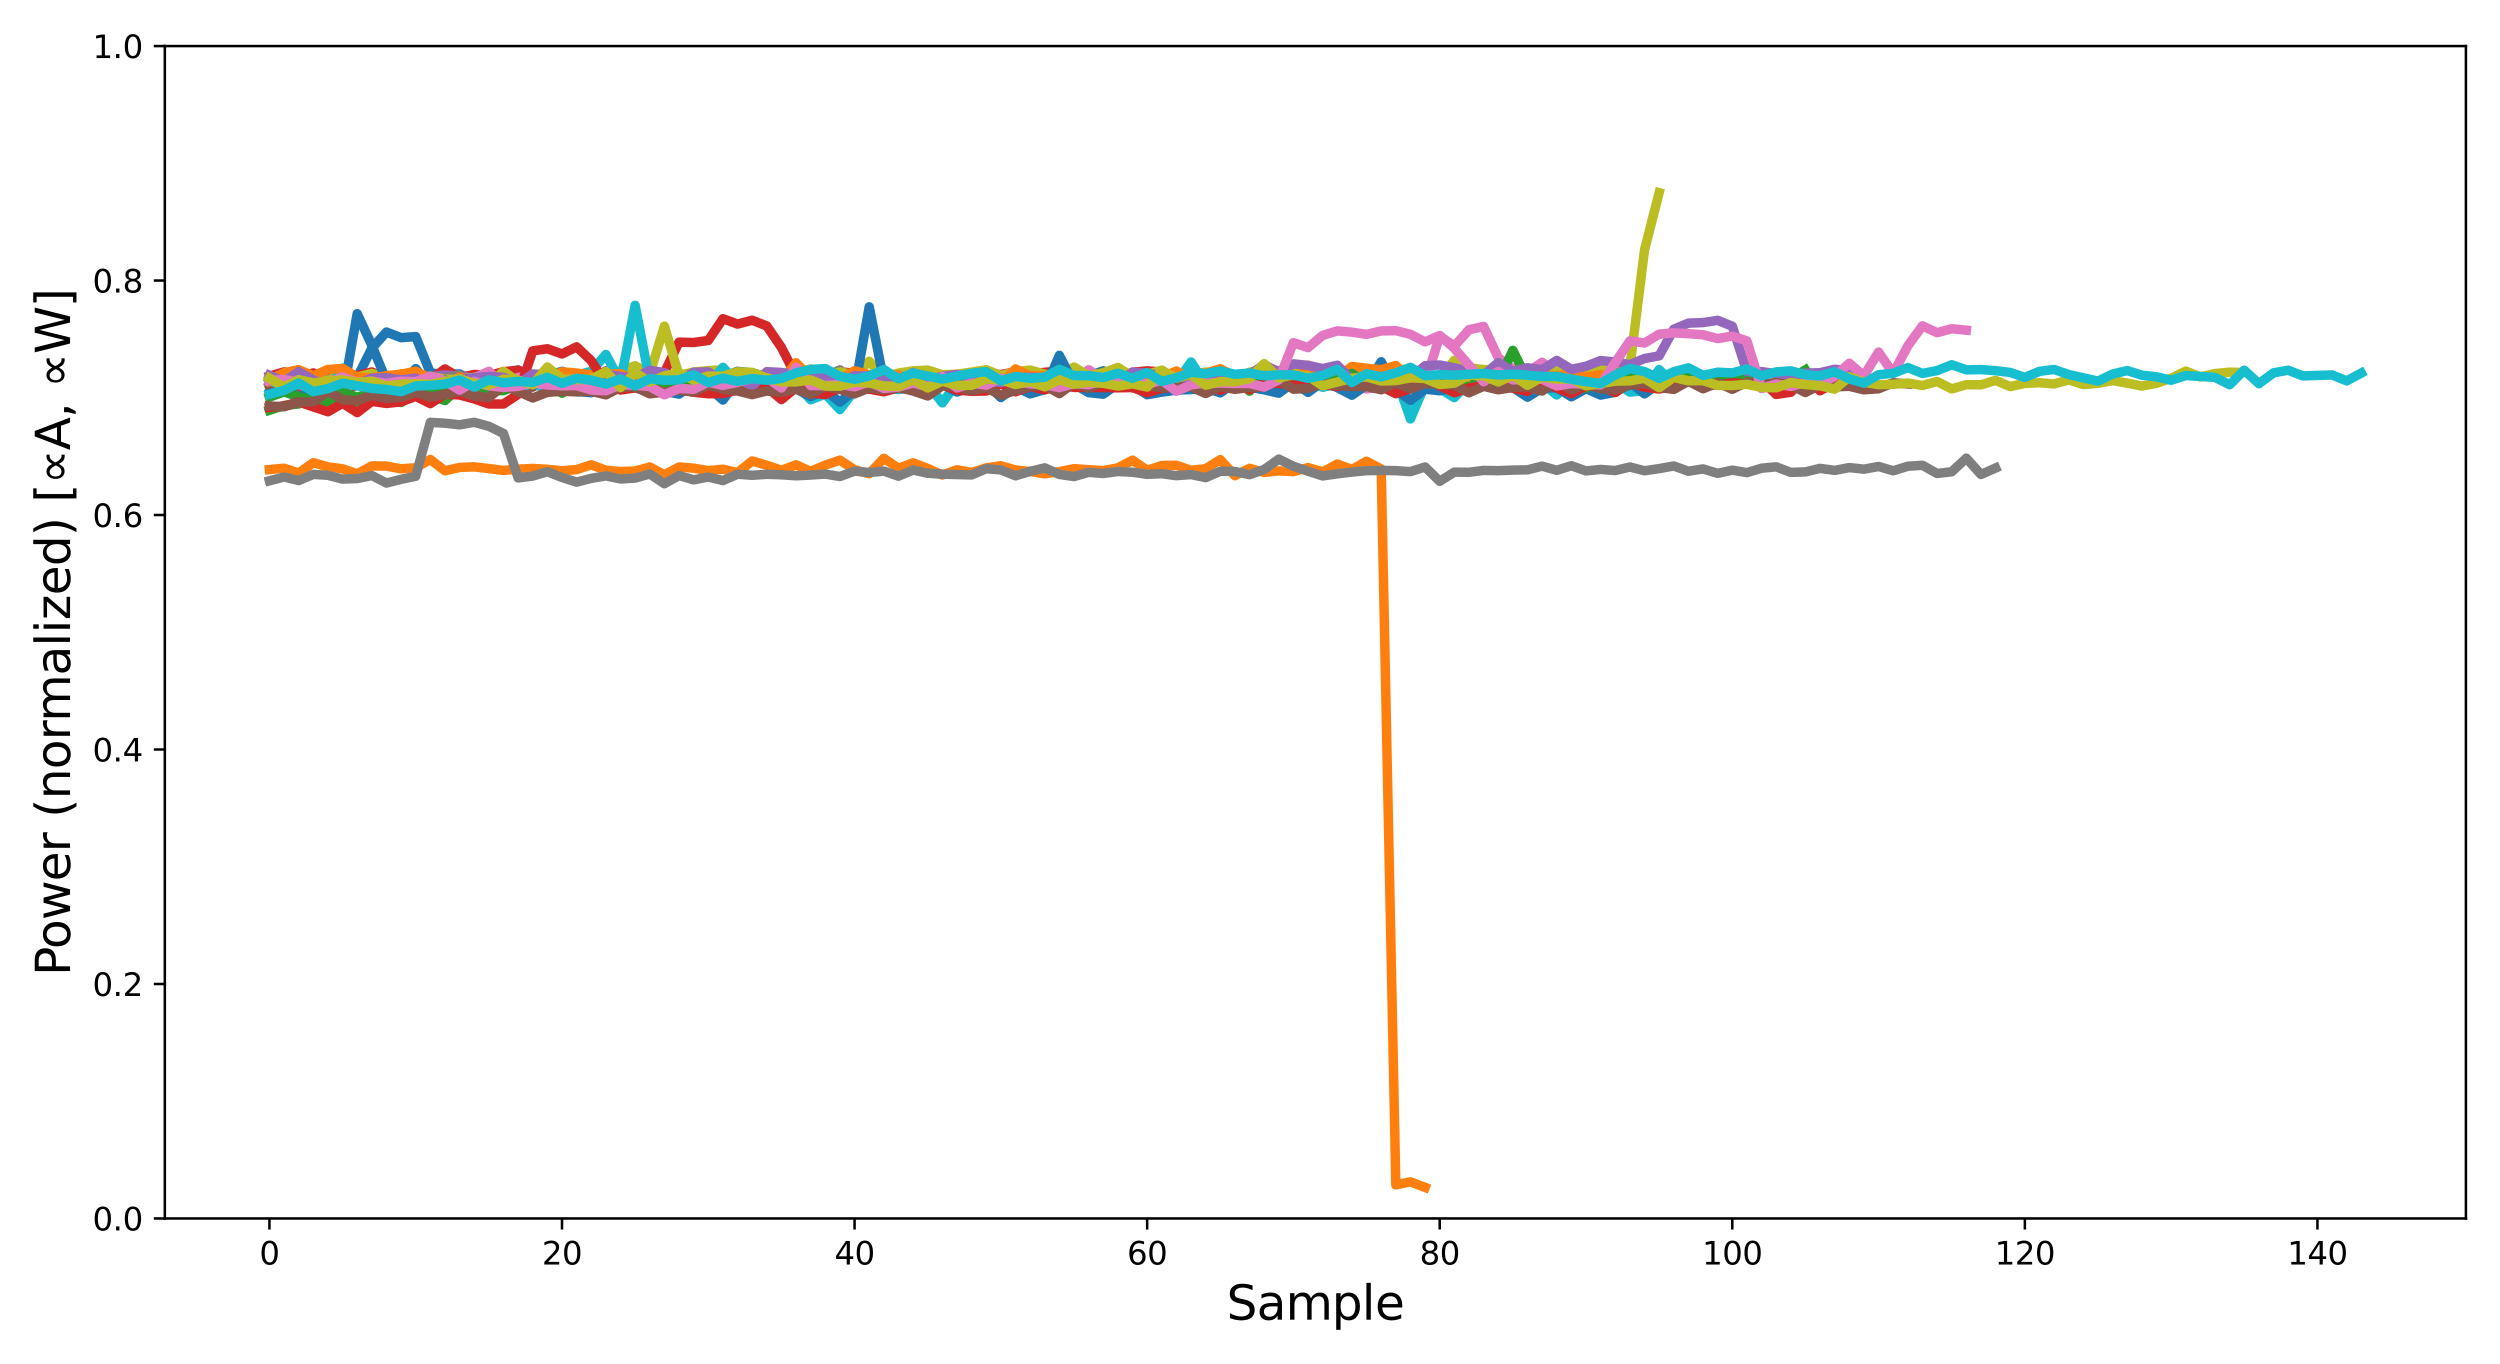<?xml version="1.0" encoding="utf-8" standalone="no"?>
<!DOCTYPE svg PUBLIC "-//W3C//DTD SVG 1.1//EN"
  "http://www.w3.org/Graphics/SVG/1.1/DTD/svg11.dtd">
<svg xmlns:xlink="http://www.w3.org/1999/xlink" width="792pt" height="432pt" viewBox="0 0 792 432" xmlns="http://www.w3.org/2000/svg" version="1.1">
 <defs>
  <style type="text/css">*{stroke-linejoin: round; stroke-linecap: butt}</style>
 </defs>
 <g id="figure_1">
  <g id="patch_1">
   <path d="M 0 432 
L 792 432 
L 792 0 
L 0 0 
z
" style="fill: #ffffff"/>
  </g>
  <g id="axes_1">
   <g id="patch_2">
    <path d="M 52.22 386.005 
L 781.2 386.005 
L 781.2 14.599 
L 52.22 14.599 
z
" style="fill: #ffffff"/>
   </g>
   <g id="matplotlib.axis_1">
    <g id="xtick_1">
     <g id="line2d_1">
      <defs>
       <path id="mbad8537d68" d="M 0 0 
L 0 3.5 
" style="stroke: #000000; stroke-width: 0.8"/>
      </defs>
      <g>
       <use xlink:href="#mbad8537d68" x="85.356" y="386.005" style="stroke: #000000; stroke-width: 0.8"/>
      </g>
     </g>
     <g id="text_1">
      <!-- 0 -->
      <g transform="translate(82.175 400.603) scale(0.1 -0.1)">
       <defs>
        <path id="DejaVuSans-30" d="M 2034 4250 
Q 1547 4250 1301 3770 
Q 1056 3291 1056 2328 
Q 1056 1369 1301 889 
Q 1547 409 2034 409 
Q 2525 409 2770 889 
Q 3016 1369 3016 2328 
Q 3016 3291 2770 3770 
Q 2525 4250 2034 4250 
z
M 2034 4750 
Q 2819 4750 3233 4129 
Q 3647 3509 3647 2328 
Q 3647 1150 3233 529 
Q 2819 -91 2034 -91 
Q 1250 -91 836 529 
Q 422 1150 422 2328 
Q 422 3509 836 4129 
Q 1250 4750 2034 4750 
z
" transform="scale(0.016)"/>
       </defs>
       <use xlink:href="#DejaVuSans-30"/>
      </g>
     </g>
    </g>
    <g id="xtick_2">
     <g id="line2d_2">
      <g>
       <use xlink:href="#mbad8537d68" x="178.042" y="386.005" style="stroke: #000000; stroke-width: 0.8"/>
      </g>
     </g>
     <g id="text_2">
      <!-- 20 -->
      <g transform="translate(171.68 400.603) scale(0.1 -0.1)">
       <defs>
        <path id="DejaVuSans-32" d="M 1228 531 
L 3431 531 
L 3431 0 
L 469 0 
L 469 531 
Q 828 903 1448 1529 
Q 2069 2156 2228 2338 
Q 2531 2678 2651 2914 
Q 2772 3150 2772 3378 
Q 2772 3750 2511 3984 
Q 2250 4219 1831 4219 
Q 1534 4219 1204 4116 
Q 875 4013 500 3803 
L 500 4441 
Q 881 4594 1212 4672 
Q 1544 4750 1819 4750 
Q 2544 4750 2975 4387 
Q 3406 4025 3406 3419 
Q 3406 3131 3298 2873 
Q 3191 2616 2906 2266 
Q 2828 2175 2409 1742 
Q 1991 1309 1228 531 
z
" transform="scale(0.016)"/>
       </defs>
       <use xlink:href="#DejaVuSans-32"/>
       <use xlink:href="#DejaVuSans-30" x="63.623"/>
      </g>
     </g>
    </g>
    <g id="xtick_3">
     <g id="line2d_3">
      <g>
       <use xlink:href="#mbad8537d68" x="270.729" y="386.005" style="stroke: #000000; stroke-width: 0.8"/>
      </g>
     </g>
     <g id="text_3">
      <!-- 40 -->
      <g transform="translate(264.366 400.603) scale(0.1 -0.1)">
       <defs>
        <path id="DejaVuSans-34" d="M 2419 4116 
L 825 1625 
L 2419 1625 
L 2419 4116 
z
M 2253 4666 
L 3047 4666 
L 3047 1625 
L 3713 1625 
L 3713 1100 
L 3047 1100 
L 3047 0 
L 2419 0 
L 2419 1100 
L 313 1100 
L 313 1709 
L 2253 4666 
z
" transform="scale(0.016)"/>
       </defs>
       <use xlink:href="#DejaVuSans-34"/>
       <use xlink:href="#DejaVuSans-30" x="63.623"/>
      </g>
     </g>
    </g>
    <g id="xtick_4">
     <g id="line2d_4">
      <g>
       <use xlink:href="#mbad8537d68" x="363.415" y="386.005" style="stroke: #000000; stroke-width: 0.8"/>
      </g>
     </g>
     <g id="text_4">
      <!-- 60 -->
      <g transform="translate(357.053 400.603) scale(0.1 -0.1)">
       <defs>
        <path id="DejaVuSans-36" d="M 2113 2584 
Q 1688 2584 1439 2293 
Q 1191 2003 1191 1497 
Q 1191 994 1439 701 
Q 1688 409 2113 409 
Q 2538 409 2786 701 
Q 3034 994 3034 1497 
Q 3034 2003 2786 2293 
Q 2538 2584 2113 2584 
z
M 3366 4563 
L 3366 3988 
Q 3128 4100 2886 4159 
Q 2644 4219 2406 4219 
Q 1781 4219 1451 3797 
Q 1122 3375 1075 2522 
Q 1259 2794 1537 2939 
Q 1816 3084 2150 3084 
Q 2853 3084 3261 2657 
Q 3669 2231 3669 1497 
Q 3669 778 3244 343 
Q 2819 -91 2113 -91 
Q 1303 -91 875 529 
Q 447 1150 447 2328 
Q 447 3434 972 4092 
Q 1497 4750 2381 4750 
Q 2619 4750 2861 4703 
Q 3103 4656 3366 4563 
z
" transform="scale(0.016)"/>
       </defs>
       <use xlink:href="#DejaVuSans-36"/>
       <use xlink:href="#DejaVuSans-30" x="63.623"/>
      </g>
     </g>
    </g>
    <g id="xtick_5">
     <g id="line2d_5">
      <g>
       <use xlink:href="#mbad8537d68" x="456.102" y="386.005" style="stroke: #000000; stroke-width: 0.8"/>
      </g>
     </g>
     <g id="text_5">
      <!-- 80 -->
      <g transform="translate(449.739 400.603) scale(0.1 -0.1)">
       <defs>
        <path id="DejaVuSans-38" d="M 2034 2216 
Q 1584 2216 1326 1975 
Q 1069 1734 1069 1313 
Q 1069 891 1326 650 
Q 1584 409 2034 409 
Q 2484 409 2743 651 
Q 3003 894 3003 1313 
Q 3003 1734 2745 1975 
Q 2488 2216 2034 2216 
z
M 1403 2484 
Q 997 2584 770 2862 
Q 544 3141 544 3541 
Q 544 4100 942 4425 
Q 1341 4750 2034 4750 
Q 2731 4750 3128 4425 
Q 3525 4100 3525 3541 
Q 3525 3141 3298 2862 
Q 3072 2584 2669 2484 
Q 3125 2378 3379 2068 
Q 3634 1759 3634 1313 
Q 3634 634 3220 271 
Q 2806 -91 2034 -91 
Q 1263 -91 848 271 
Q 434 634 434 1313 
Q 434 1759 690 2068 
Q 947 2378 1403 2484 
z
M 1172 3481 
Q 1172 3119 1398 2916 
Q 1625 2713 2034 2713 
Q 2441 2713 2670 2916 
Q 2900 3119 2900 3481 
Q 2900 3844 2670 4047 
Q 2441 4250 2034 4250 
Q 1625 4250 1398 4047 
Q 1172 3844 1172 3481 
z
" transform="scale(0.016)"/>
       </defs>
       <use xlink:href="#DejaVuSans-38"/>
       <use xlink:href="#DejaVuSans-30" x="63.623"/>
      </g>
     </g>
    </g>
    <g id="xtick_6">
     <g id="line2d_6">
      <g>
       <use xlink:href="#mbad8537d68" x="548.788" y="386.005" style="stroke: #000000; stroke-width: 0.8"/>
      </g>
     </g>
     <g id="text_6">
      <!-- 100 -->
      <g transform="translate(539.245 400.603) scale(0.1 -0.1)">
       <defs>
        <path id="DejaVuSans-31" d="M 794 531 
L 1825 531 
L 1825 4091 
L 703 3866 
L 703 4441 
L 1819 4666 
L 2450 4666 
L 2450 531 
L 3481 531 
L 3481 0 
L 794 0 
L 794 531 
z
" transform="scale(0.016)"/>
       </defs>
       <use xlink:href="#DejaVuSans-31"/>
       <use xlink:href="#DejaVuSans-30" x="63.623"/>
       <use xlink:href="#DejaVuSans-30" x="127.246"/>
      </g>
     </g>
    </g>
    <g id="xtick_7">
     <g id="line2d_7">
      <g>
       <use xlink:href="#mbad8537d68" x="641.475" y="386.005" style="stroke: #000000; stroke-width: 0.8"/>
      </g>
     </g>
     <g id="text_7">
      <!-- 120 -->
      <g transform="translate(631.931 400.603) scale(0.1 -0.1)">
       <use xlink:href="#DejaVuSans-31"/>
       <use xlink:href="#DejaVuSans-32" x="63.623"/>
       <use xlink:href="#DejaVuSans-30" x="127.246"/>
      </g>
     </g>
    </g>
    <g id="xtick_8">
     <g id="line2d_8">
      <g>
       <use xlink:href="#mbad8537d68" x="734.162" y="386.005" style="stroke: #000000; stroke-width: 0.8"/>
      </g>
     </g>
     <g id="text_8">
      <!-- 140 -->
      <g transform="translate(724.618 400.603) scale(0.1 -0.1)">
       <use xlink:href="#DejaVuSans-31"/>
       <use xlink:href="#DejaVuSans-34" x="63.623"/>
       <use xlink:href="#DejaVuSans-30" x="127.246"/>
      </g>
     </g>
    </g>
    <g id="text_9">
     <!-- Sample -->
     <g transform="translate(388.587 418.08) scale(0.15 -0.15)">
      <defs>
       <path id="DejaVuSans-53" d="M 3425 4513 
L 3425 3897 
Q 3066 4069 2747 4153 
Q 2428 4238 2131 4238 
Q 1616 4238 1336 4038 
Q 1056 3838 1056 3469 
Q 1056 3159 1242 3001 
Q 1428 2844 1947 2747 
L 2328 2669 
Q 3034 2534 3370 2195 
Q 3706 1856 3706 1288 
Q 3706 609 3251 259 
Q 2797 -91 1919 -91 
Q 1588 -91 1214 -16 
Q 841 59 441 206 
L 441 856 
Q 825 641 1194 531 
Q 1563 422 1919 422 
Q 2459 422 2753 634 
Q 3047 847 3047 1241 
Q 3047 1584 2836 1778 
Q 2625 1972 2144 2069 
L 1759 2144 
Q 1053 2284 737 2584 
Q 422 2884 422 3419 
Q 422 4038 858 4394 
Q 1294 4750 2059 4750 
Q 2388 4750 2728 4690 
Q 3069 4631 3425 4513 
z
" transform="scale(0.016)"/>
       <path id="DejaVuSans-61" d="M 2194 1759 
Q 1497 1759 1228 1600 
Q 959 1441 959 1056 
Q 959 750 1161 570 
Q 1363 391 1709 391 
Q 2188 391 2477 730 
Q 2766 1069 2766 1631 
L 2766 1759 
L 2194 1759 
z
M 3341 1997 
L 3341 0 
L 2766 0 
L 2766 531 
Q 2569 213 2275 61 
Q 1981 -91 1556 -91 
Q 1019 -91 701 211 
Q 384 513 384 1019 
Q 384 1609 779 1909 
Q 1175 2209 1959 2209 
L 2766 2209 
L 2766 2266 
Q 2766 2663 2505 2880 
Q 2244 3097 1772 3097 
Q 1472 3097 1187 3025 
Q 903 2953 641 2809 
L 641 3341 
Q 956 3463 1253 3523 
Q 1550 3584 1831 3584 
Q 2591 3584 2966 3190 
Q 3341 2797 3341 1997 
z
" transform="scale(0.016)"/>
       <path id="DejaVuSans-6d" d="M 3328 2828 
Q 3544 3216 3844 3400 
Q 4144 3584 4550 3584 
Q 5097 3584 5394 3201 
Q 5691 2819 5691 2113 
L 5691 0 
L 5113 0 
L 5113 2094 
Q 5113 2597 4934 2840 
Q 4756 3084 4391 3084 
Q 3944 3084 3684 2787 
Q 3425 2491 3425 1978 
L 3425 0 
L 2847 0 
L 2847 2094 
Q 2847 2600 2669 2842 
Q 2491 3084 2119 3084 
Q 1678 3084 1418 2786 
Q 1159 2488 1159 1978 
L 1159 0 
L 581 0 
L 581 3500 
L 1159 3500 
L 1159 2956 
Q 1356 3278 1631 3431 
Q 1906 3584 2284 3584 
Q 2666 3584 2933 3390 
Q 3200 3197 3328 2828 
z
" transform="scale(0.016)"/>
       <path id="DejaVuSans-70" d="M 1159 525 
L 1159 -1331 
L 581 -1331 
L 581 3500 
L 1159 3500 
L 1159 2969 
Q 1341 3281 1617 3432 
Q 1894 3584 2278 3584 
Q 2916 3584 3314 3078 
Q 3713 2572 3713 1747 
Q 3713 922 3314 415 
Q 2916 -91 2278 -91 
Q 1894 -91 1617 61 
Q 1341 213 1159 525 
z
M 3116 1747 
Q 3116 2381 2855 2742 
Q 2594 3103 2138 3103 
Q 1681 3103 1420 2742 
Q 1159 2381 1159 1747 
Q 1159 1113 1420 752 
Q 1681 391 2138 391 
Q 2594 391 2855 752 
Q 3116 1113 3116 1747 
z
" transform="scale(0.016)"/>
       <path id="DejaVuSans-6c" d="M 603 4863 
L 1178 4863 
L 1178 0 
L 603 0 
L 603 4863 
z
" transform="scale(0.016)"/>
       <path id="DejaVuSans-65" d="M 3597 1894 
L 3597 1613 
L 953 1613 
Q 991 1019 1311 708 
Q 1631 397 2203 397 
Q 2534 397 2845 478 
Q 3156 559 3463 722 
L 3463 178 
Q 3153 47 2828 -22 
Q 2503 -91 2169 -91 
Q 1331 -91 842 396 
Q 353 884 353 1716 
Q 353 2575 817 3079 
Q 1281 3584 2069 3584 
Q 2775 3584 3186 3129 
Q 3597 2675 3597 1894 
z
M 3022 2063 
Q 3016 2534 2758 2815 
Q 2500 3097 2075 3097 
Q 1594 3097 1305 2825 
Q 1016 2553 972 2059 
L 3022 2063 
z
" transform="scale(0.016)"/>
      </defs>
      <use xlink:href="#DejaVuSans-53"/>
      <use xlink:href="#DejaVuSans-61" x="63.477"/>
      <use xlink:href="#DejaVuSans-6d" x="124.756"/>
      <use xlink:href="#DejaVuSans-70" x="222.168"/>
      <use xlink:href="#DejaVuSans-6c" x="285.645"/>
      <use xlink:href="#DejaVuSans-65" x="313.428"/>
     </g>
    </g>
   </g>
   <g id="matplotlib.axis_2">
    <g id="ytick_1">
     <g id="line2d_9">
      <defs>
       <path id="ma6385920c7" d="M 0 0 
L -3.5 0 
" style="stroke: #000000; stroke-width: 0.8"/>
      </defs>
      <g>
       <use xlink:href="#ma6385920c7" x="52.22" y="386.005" style="stroke: #000000; stroke-width: 0.8"/>
      </g>
     </g>
     <g id="text_10">
      <!-- 0.0 -->
      <g transform="translate(29.317 389.804) scale(0.1 -0.1)">
       <defs>
        <path id="DejaVuSans-2e" d="M 684 794 
L 1344 794 
L 1344 0 
L 684 0 
L 684 794 
z
" transform="scale(0.016)"/>
       </defs>
       <use xlink:href="#DejaVuSans-30"/>
       <use xlink:href="#DejaVuSans-2e" x="63.623"/>
       <use xlink:href="#DejaVuSans-30" x="95.41"/>
      </g>
     </g>
    </g>
    <g id="ytick_2">
     <g id="line2d_10">
      <g>
       <use xlink:href="#ma6385920c7" x="52.22" y="311.724" style="stroke: #000000; stroke-width: 0.8"/>
      </g>
     </g>
     <g id="text_11">
      <!-- 0.2 -->
      <g transform="translate(29.317 315.523) scale(0.1 -0.1)">
       <use xlink:href="#DejaVuSans-30"/>
       <use xlink:href="#DejaVuSans-2e" x="63.623"/>
       <use xlink:href="#DejaVuSans-32" x="95.41"/>
      </g>
     </g>
    </g>
    <g id="ytick_3">
     <g id="line2d_11">
      <g>
       <use xlink:href="#ma6385920c7" x="52.22" y="237.442" style="stroke: #000000; stroke-width: 0.8"/>
      </g>
     </g>
     <g id="text_12">
      <!-- 0.4 -->
      <g transform="translate(29.317 241.242) scale(0.1 -0.1)">
       <use xlink:href="#DejaVuSans-30"/>
       <use xlink:href="#DejaVuSans-2e" x="63.623"/>
       <use xlink:href="#DejaVuSans-34" x="95.41"/>
      </g>
     </g>
    </g>
    <g id="ytick_4">
     <g id="line2d_12">
      <g>
       <use xlink:href="#ma6385920c7" x="52.22" y="163.161" style="stroke: #000000; stroke-width: 0.8"/>
      </g>
     </g>
     <g id="text_13">
      <!-- 0.6 -->
      <g transform="translate(29.317 166.961) scale(0.1 -0.1)">
       <use xlink:href="#DejaVuSans-30"/>
       <use xlink:href="#DejaVuSans-2e" x="63.623"/>
       <use xlink:href="#DejaVuSans-36" x="95.41"/>
      </g>
     </g>
    </g>
    <g id="ytick_5">
     <g id="line2d_13">
      <g>
       <use xlink:href="#ma6385920c7" x="52.22" y="88.88" style="stroke: #000000; stroke-width: 0.8"/>
      </g>
     </g>
     <g id="text_14">
      <!-- 0.8 -->
      <g transform="translate(29.317 92.68) scale(0.1 -0.1)">
       <use xlink:href="#DejaVuSans-30"/>
       <use xlink:href="#DejaVuSans-2e" x="63.623"/>
       <use xlink:href="#DejaVuSans-38" x="95.41"/>
      </g>
     </g>
    </g>
    <g id="ytick_6">
     <g id="line2d_14">
      <g>
       <use xlink:href="#ma6385920c7" x="52.22" y="14.599" style="stroke: #000000; stroke-width: 0.8"/>
      </g>
     </g>
     <g id="text_15">
      <!-- 1.0 -->
      <g transform="translate(29.317 18.398) scale(0.1 -0.1)">
       <use xlink:href="#DejaVuSans-31"/>
       <use xlink:href="#DejaVuSans-2e" x="63.623"/>
       <use xlink:href="#DejaVuSans-30" x="95.41"/>
      </g>
     </g>
    </g>
    <g id="text_16">
     <!-- Power (normalized) [∝A, ∝W] -->
     <g transform="translate(22.198 309.149) rotate(-90) scale(0.15 -0.15)">
      <defs>
       <path id="DejaVuSans-50" d="M 1259 4147 
L 1259 2394 
L 2053 2394 
Q 2494 2394 2734 2622 
Q 2975 2850 2975 3272 
Q 2975 3691 2734 3919 
Q 2494 4147 2053 4147 
L 1259 4147 
z
M 628 4666 
L 2053 4666 
Q 2838 4666 3239 4311 
Q 3641 3956 3641 3272 
Q 3641 2581 3239 2228 
Q 2838 1875 2053 1875 
L 1259 1875 
L 1259 0 
L 628 0 
L 628 4666 
z
" transform="scale(0.016)"/>
       <path id="DejaVuSans-6f" d="M 1959 3097 
Q 1497 3097 1228 2736 
Q 959 2375 959 1747 
Q 959 1119 1226 758 
Q 1494 397 1959 397 
Q 2419 397 2687 759 
Q 2956 1122 2956 1747 
Q 2956 2369 2687 2733 
Q 2419 3097 1959 3097 
z
M 1959 3584 
Q 2709 3584 3137 3096 
Q 3566 2609 3566 1747 
Q 3566 888 3137 398 
Q 2709 -91 1959 -91 
Q 1206 -91 779 398 
Q 353 888 353 1747 
Q 353 2609 779 3096 
Q 1206 3584 1959 3584 
z
" transform="scale(0.016)"/>
       <path id="DejaVuSans-77" d="M 269 3500 
L 844 3500 
L 1563 769 
L 2278 3500 
L 2956 3500 
L 3675 769 
L 4391 3500 
L 4966 3500 
L 4050 0 
L 3372 0 
L 2619 2869 
L 1863 0 
L 1184 0 
L 269 3500 
z
" transform="scale(0.016)"/>
       <path id="DejaVuSans-72" d="M 2631 2963 
Q 2534 3019 2420 3045 
Q 2306 3072 2169 3072 
Q 1681 3072 1420 2755 
Q 1159 2438 1159 1844 
L 1159 0 
L 581 0 
L 581 3500 
L 1159 3500 
L 1159 2956 
Q 1341 3275 1631 3429 
Q 1922 3584 2338 3584 
Q 2397 3584 2469 3576 
Q 2541 3569 2628 3553 
L 2631 2963 
z
" transform="scale(0.016)"/>
       <path id="DejaVuSans-20" transform="scale(0.016)"/>
       <path id="DejaVuSans-28" d="M 1984 4856 
Q 1566 4138 1362 3434 
Q 1159 2731 1159 2009 
Q 1159 1288 1364 580 
Q 1569 -128 1984 -844 
L 1484 -844 
Q 1016 -109 783 600 
Q 550 1309 550 2009 
Q 550 2706 781 3412 
Q 1013 4119 1484 4856 
L 1984 4856 
z
" transform="scale(0.016)"/>
       <path id="DejaVuSans-6e" d="M 3513 2113 
L 3513 0 
L 2938 0 
L 2938 2094 
Q 2938 2591 2744 2837 
Q 2550 3084 2163 3084 
Q 1697 3084 1428 2787 
Q 1159 2491 1159 1978 
L 1159 0 
L 581 0 
L 581 3500 
L 1159 3500 
L 1159 2956 
Q 1366 3272 1645 3428 
Q 1925 3584 2291 3584 
Q 2894 3584 3203 3211 
Q 3513 2838 3513 2113 
z
" transform="scale(0.016)"/>
       <path id="DejaVuSans-69" d="M 603 3500 
L 1178 3500 
L 1178 0 
L 603 0 
L 603 3500 
z
M 603 4863 
L 1178 4863 
L 1178 4134 
L 603 4134 
L 603 4863 
z
" transform="scale(0.016)"/>
       <path id="DejaVuSans-7a" d="M 353 3500 
L 3084 3500 
L 3084 2975 
L 922 459 
L 3084 459 
L 3084 0 
L 275 0 
L 275 525 
L 2438 3041 
L 353 3041 
L 353 3500 
z
" transform="scale(0.016)"/>
       <path id="DejaVuSans-64" d="M 2906 2969 
L 2906 4863 
L 3481 4863 
L 3481 0 
L 2906 0 
L 2906 525 
Q 2725 213 2448 61 
Q 2172 -91 1784 -91 
Q 1150 -91 751 415 
Q 353 922 353 1747 
Q 353 2572 751 3078 
Q 1150 3584 1784 3584 
Q 2172 3584 2448 3432 
Q 2725 3281 2906 2969 
z
M 947 1747 
Q 947 1113 1208 752 
Q 1469 391 1925 391 
Q 2381 391 2643 752 
Q 2906 1113 2906 1747 
Q 2906 2381 2643 2742 
Q 2381 3103 1925 3103 
Q 1469 3103 1208 2742 
Q 947 2381 947 1747 
z
" transform="scale(0.016)"/>
       <path id="DejaVuSans-29" d="M 513 4856 
L 1013 4856 
Q 1481 4119 1714 3412 
Q 1947 2706 1947 2009 
Q 1947 1309 1714 600 
Q 1481 -109 1013 -844 
L 513 -844 
Q 928 -128 1133 580 
Q 1338 1288 1338 2009 
Q 1338 2731 1133 3434 
Q 928 4138 513 4856 
z
" transform="scale(0.016)"/>
       <path id="DejaVuSans-5b" d="M 550 4863 
L 1875 4863 
L 1875 4416 
L 1125 4416 
L 1125 -397 
L 1875 -397 
L 1875 -844 
L 550 -844 
L 550 4863 
z
" transform="scale(0.016)"/>
       <path id="DejaVuSans-221d" d="M 1647 1134 
Q 2163 1134 2472 1884 
Q 2075 2703 1647 2703 
Q 1334 2703 1175 2478 
Q 1006 2238 1006 1919 
Q 1006 1569 1175 1353 
Q 1350 1134 1647 1134 
z
M 3884 1128 
L 3884 716 
L 3644 716 
Q 3416 716 3247 809 
Q 3078 894 2916 1091 
Q 2819 1203 2666 1466 
Q 2456 1091 2272 925 
Q 2044 725 1681 725 
Q 1259 725 981 1041 
Q 688 1372 688 1919 
Q 688 2444 981 2800 
Q 1241 3116 1688 3116 
Q 1916 3116 2084 3022 
Q 2281 2919 2416 2741 
Q 2541 2581 2666 2366 
Q 2875 2741 3059 2906 
Q 3288 3106 3650 3106 
L 3884 3106 
L 3884 2697 
L 3684 2697 
Q 3222 2697 2859 1947 
Q 3256 1128 3684 1128 
L 3884 1128 
z
" transform="scale(0.016)"/>
       <path id="DejaVuSans-41" d="M 2188 4044 
L 1331 1722 
L 3047 1722 
L 2188 4044 
z
M 1831 4666 
L 2547 4666 
L 4325 0 
L 3669 0 
L 3244 1197 
L 1141 1197 
L 716 0 
L 50 0 
L 1831 4666 
z
" transform="scale(0.016)"/>
       <path id="DejaVuSans-2c" d="M 750 794 
L 1409 794 
L 1409 256 
L 897 -744 
L 494 -744 
L 750 256 
L 750 794 
z
" transform="scale(0.016)"/>
       <path id="DejaVuSans-57" d="M 213 4666 
L 850 4666 
L 1831 722 
L 2809 4666 
L 3519 4666 
L 4500 722 
L 5478 4666 
L 6119 4666 
L 4947 0 
L 4153 0 
L 3169 4050 
L 2175 0 
L 1381 0 
L 213 4666 
z
" transform="scale(0.016)"/>
       <path id="DejaVuSans-5d" d="M 1947 4863 
L 1947 -844 
L 622 -844 
L 622 -397 
L 1369 -397 
L 1369 4416 
L 622 4416 
L 622 4863 
L 1947 4863 
z
" transform="scale(0.016)"/>
      </defs>
      <use xlink:href="#DejaVuSans-50"/>
      <use xlink:href="#DejaVuSans-6f" x="56.678"/>
      <use xlink:href="#DejaVuSans-77" x="117.859"/>
      <use xlink:href="#DejaVuSans-65" x="199.646"/>
      <use xlink:href="#DejaVuSans-72" x="261.17"/>
      <use xlink:href="#DejaVuSans-20" x="302.283"/>
      <use xlink:href="#DejaVuSans-28" x="334.07"/>
      <use xlink:href="#DejaVuSans-6e" x="373.084"/>
      <use xlink:href="#DejaVuSans-6f" x="436.463"/>
      <use xlink:href="#DejaVuSans-72" x="497.645"/>
      <use xlink:href="#DejaVuSans-6d" x="537.008"/>
      <use xlink:href="#DejaVuSans-61" x="634.42"/>
      <use xlink:href="#DejaVuSans-6c" x="695.699"/>
      <use xlink:href="#DejaVuSans-69" x="723.482"/>
      <use xlink:href="#DejaVuSans-7a" x="751.266"/>
      <use xlink:href="#DejaVuSans-65" x="803.756"/>
      <use xlink:href="#DejaVuSans-64" x="865.279"/>
      <use xlink:href="#DejaVuSans-29" x="928.756"/>
      <use xlink:href="#DejaVuSans-20" x="967.77"/>
      <use xlink:href="#DejaVuSans-5b" x="999.557"/>
      <use xlink:href="#DejaVuSans-221d" x="1038.57"/>
      <use xlink:href="#DejaVuSans-41" x="1110.006"/>
      <use xlink:href="#DejaVuSans-2c" x="1178.414"/>
      <use xlink:href="#DejaVuSans-20" x="1210.201"/>
      <use xlink:href="#DejaVuSans-221d" x="1241.988"/>
      <use xlink:href="#DejaVuSans-57" x="1313.424"/>
      <use xlink:href="#DejaVuSans-5d" x="1412.301"/>
     </g>
    </g>
   </g>
   <g id="line2d_15">
    <path d="M 85.356 119.61 
L 89.99 119.439 
L 94.624 118.226 
L 99.259 120.005 
L 103.893 120.266 
L 108.527 121.245 
L 113.162 119.592 
L 117.796 110.328 
L 122.43 105.198 
L 127.065 106.977 
L 131.699 106.626 
L 136.333 118.109 
L 140.968 118.702 
L 145.602 118.46 
L 150.236 120.94 
L 154.871 118.424 
L 159.505 119.835 
L 164.139 117.247 
L 168.774 119.43 
L 173.408 119.044 
L 178.042 117.633 
L 182.677 119.637 
L 187.311 121.479 
L 191.945 121.676 
L 196.58 119.358 
L 201.214 120.625 
L 205.848 118.586 
L 210.483 119.843 
L 215.117 120.383 
L 219.751 121.479 
L 224.386 119.52 
L 229.02 119.358 
L 233.654 117.642 
L 238.289 118.181 
L 242.923 119.331 
L 247.557 118.577 
L 252.192 117.759 
L 256.826 119.646 
L 261.46 119.682 
L 266.095 119.286 
L 270.729 121.793 
L 275.363 121.407 
L 279.998 121.991 
L 284.632 120.778 
L 289.266 119.098 
L 293.9 120.454 
L 298.535 121.209 
L 303.169 119.87 
L 307.803 119.161 
L 312.438 120.149 
L 317.072 120.544 
L 321.706 119.906 
L 326.341 118.702 
L 330.975 121.362 
L 335.609 120.859 
L 340.244 120.733 
L 344.878 119.098 
L 349.512 117.48 
L 354.147 119.646 
L 358.781 119.25 
L 363.415 120.931 
L 368.05 120.068 
L 372.684 122.692 
L 377.318 121.524 
L 381.953 119.17 
L 386.587 120.967 
L 391.221 120.383 
L 395.856 119.727 
L 400.49 119.367 
L 405.124 121.991 
L 409.759 117.759 
L 414.393 120.499 
L 419.027 122.063 
L 423.662 120.032 
L 428.296 119.367 
L 432.93 119.322 
L 437.565 118.424 
L 442.199 121.596 
L 446.833 119.25 
" clip-path="url(#p2237b04a24)" style="fill: none; stroke: #1f77b4; stroke-width: 3; stroke-linecap: square"/>
   </g>
   <g id="line2d_16">
    <path d="M 85.356 148.758 
L 89.99 148.327 
L 94.624 149.836 
L 99.259 146.584 
L 103.893 147.904 
L 108.527 148.524 
L 113.162 150.106 
L 117.796 147.599 
L 122.43 147.662 
L 127.065 148.524 
L 131.699 148.174 
L 136.333 145.577 
L 140.968 149.144 
L 145.602 148.093 
L 150.236 147.904 
L 154.871 148.444 
L 159.505 149.028 
L 164.139 148.632 
L 168.774 148.399 
L 173.408 148.677 
L 178.042 149.144 
L 182.677 148.758 
L 187.311 147.249 
L 191.945 148.983 
L 196.58 149.378 
L 201.214 149.216 
L 205.848 147.94 
L 210.483 150.42 
L 215.117 147.94 
L 219.751 148.327 
L 224.386 149.099 
L 229.02 148.641 
L 233.654 149.728 
L 238.289 146.036 
L 242.923 147.401 
L 247.557 148.983 
L 252.192 147.258 
L 256.826 149.324 
L 261.46 147.356 
L 266.095 145.775 
L 270.729 148.83 
L 275.363 150.07 
L 279.998 145.191 
L 284.632 148.363 
L 289.266 146.629 
L 293.9 148.408 
L 298.535 150.492 
L 303.169 148.83 
L 307.803 149.684 
L 312.438 148.219 
L 317.072 147.554 
L 321.706 148.902 
L 326.341 149.369 
L 330.975 150.106 
L 335.609 149.414 
L 340.244 148.48 
L 344.878 148.794 
L 349.512 149.099 
L 354.147 148.21 
L 358.781 145.775 
L 363.415 148.983 
L 368.05 147.473 
L 372.684 147.401 
L 377.318 148.983 
L 381.953 148.48 
L 386.587 145.613 
L 391.221 150.699 
L 395.856 148.363 
L 400.49 149.657 
L 405.124 149.18 
L 409.759 149.414 
L 414.393 148.138 
L 419.027 149.495 
L 423.662 147.015 
L 428.296 148.713 
L 432.93 146.125 
L 437.565 148.56 
L 442.199 375.375 
L 446.833 374.405 
L 451.468 376.166 
" clip-path="url(#p2237b04a24)" style="fill: none; stroke: #ff7f0e; stroke-width: 3; stroke-linecap: square"/>
   </g>
   <g id="line2d_17">
    <path d="M 85.356 129.97 
L 89.99 128.451 
L 94.624 127.975 
L 99.259 126.259 
L 103.893 127.867 
L 108.527 126.106 
L 113.162 127.706 
L 117.796 123.204 
L 122.43 127.005 
L 127.065 127.508 
L 131.699 124.138 
L 136.333 125.271 
L 140.968 126.888 
L 145.602 122.584 
L 150.236 123.941 
L 154.871 125.001 
L 159.505 122.737 
L 164.139 121.641 
L 168.774 122.305 
L 173.408 121.479 
L 178.042 124.57 
L 182.677 121.829 
L 187.311 122.494 
L 191.945 122.081 
L 196.58 121.209 
L 201.214 120.571 
L 205.848 121.65 
L 210.483 123.168 
L 215.117 122.234 
L 219.751 121.209 
L 224.386 119.754 
L 229.02 120.544 
L 233.654 120.266 
L 238.289 119.044 
L 242.923 120.823 
L 247.557 122.701 
L 252.192 122.889 
L 256.826 120.769 
L 261.46 119.906 
L 266.095 120.949 
L 270.729 121.757 
L 275.363 121.515 
L 279.998 119.87 
L 284.632 120.499 
L 289.266 121.407 
L 293.9 121.919 
L 298.535 121.982 
L 303.169 120.742 
L 307.803 122.225 
L 312.438 123.644 
L 317.072 119.403 
L 321.706 120.697 
L 326.341 123.707 
L 330.975 121.784 
L 335.609 120.652 
L 340.244 121.164 
L 344.878 120.544 
L 349.512 117.948 
L 354.147 120.94 
L 358.781 121.128 
L 363.415 120.859 
L 368.05 119.089 
L 372.684 118.819 
L 377.318 122.341 
L 381.953 118.541 
L 386.587 122.117 
L 391.221 119.044 
L 395.856 121.569 
L 400.49 122.97 
L 405.124 121.712 
L 409.759 118.891 
L 414.393 119.17 
L 419.027 122.234 
L 423.662 120.275 
L 428.296 119.592 
L 432.93 118.496 
L 437.565 120.068 
L 442.199 121.685 
L 446.833 118.334 
L 451.468 122.737 
" clip-path="url(#p2237b04a24)" style="fill: none; stroke: #2ca02c; stroke-width: 3; stroke-linecap: square"/>
   </g>
   <g id="line2d_18">
    <path d="M 85.356 119.17 
L 89.99 117.831 
L 94.624 119.61 
L 99.259 118.145 
L 103.893 119.799 
L 108.527 119.951 
L 113.162 118.981 
L 117.796 117.84 
L 122.43 119.87 
L 127.065 118.532 
L 131.699 118.738 
L 136.333 120.266 
L 140.968 116.887 
L 145.602 119.673 
L 150.236 118.613 
L 154.871 118.936 
L 159.505 117.768 
L 164.139 117.247 
L 168.774 119.826 
L 173.408 118.702 
L 178.042 118.262 
L 182.677 119.403 
L 187.311 120.85 
L 191.945 119.062 
L 196.58 119.835 
L 201.214 116.968 
L 205.848 120.347 
L 210.483 118.028 
L 215.117 108.396 
L 219.751 108.504 
L 224.386 107.848 
L 229.02 100.974 
L 233.654 102.664 
L 238.289 101.46 
L 242.923 103.275 
L 247.557 110.086 
L 252.192 119.134 
L 256.826 118.738 
L 261.46 119.089 
L 266.095 117.795 
L 270.729 118.235 
L 275.363 121.371 
L 279.998 119.565 
L 284.632 119.206 
L 289.266 117.714 
L 293.9 118.657 
L 298.535 119.951 
L 303.169 119.718 
L 307.803 119.367 
L 312.438 118.505 
L 317.072 118.648 
L 321.706 117.84 
L 326.341 118.433 
L 330.975 117.948 
L 335.609 117.507 
L 340.244 119.592 
L 344.878 119.915 
L 349.512 118.81 
L 354.147 119.951 
L 358.781 117.948 
L 363.415 117.48 
L 368.05 117.876 
L 372.684 119.277 
L 377.318 117.786 
L 381.953 119.161 
L 386.587 120.158 
L 391.221 120.661 
L 395.856 119.763 
L 400.49 117.552 
L 405.124 119.673 
L 409.759 122.234 
L 414.393 121.596 
L 419.027 121.326 
L 423.662 121.56 
L 428.296 120.266 
L 432.93 120.769 
L 437.565 121.434 
L 442.199 119.951 
L 446.833 120.311 
L 451.468 122.809 
L 456.102 120.23 
L 460.736 119.322 
L 465.371 120.895 
L 470.005 120.697 
" clip-path="url(#p2237b04a24)" style="fill: none; stroke: #d62728; stroke-width: 3; stroke-linecap: square"/>
   </g>
   <g id="line2d_19">
    <path d="M 85.356 122.341 
L 89.99 120.113 
L 94.624 121.245 
L 99.259 120.221 
L 103.893 122.539 
L 108.527 120.625 
L 113.162 121.515 
L 117.796 122.27 
L 122.43 121.218 
L 127.065 121.874 
L 131.699 120.733 
L 136.333 119.322 
L 140.968 118.783 
L 145.602 119.125 
L 150.236 119.835 
L 154.871 122.108 
L 159.505 120.697 
L 164.139 124.489 
L 168.774 122.584 
L 173.408 118.738 
L 178.042 120.122 
L 182.677 122.961 
L 187.311 121.092 
L 191.945 117.444 
L 196.58 120.985 
L 201.214 121.245 
L 205.848 121.245 
L 210.483 120.778 
L 215.117 121.003 
L 219.751 123.366 
L 224.386 122.737 
L 229.02 122.494 
L 233.654 121.083 
L 238.289 123.752 
L 242.923 123.474 
L 247.557 124.111 
L 252.192 121.955 
L 256.826 123.402 
L 261.46 124.228 
L 266.095 121.128 
L 270.729 123.078 
L 275.363 123.168 
L 279.998 122.503 
L 284.632 123.375 
L 289.266 122.692 
L 293.9 123.285 
L 298.535 120.697 
L 303.169 120.32 
L 307.803 119.951 
L 312.438 121.2 
L 317.072 119.637 
L 321.706 120.499 
L 326.341 119.17 
L 330.975 120.535 
L 335.609 121.91 
L 340.244 121.515 
L 344.878 121.048 
L 349.512 121.515 
L 354.147 119.367 
L 358.781 122.863 
L 363.415 122.35 
L 368.05 120.383 
L 372.684 119.367 
L 377.318 121.057 
L 381.953 121.128 
L 386.587 122.144 
L 391.221 120.185 
L 395.856 121.416 
L 400.49 122.737 
L 405.124 122.108 
L 409.759 120.383 
L 414.393 120.275 
L 419.027 120.104 
L 423.662 121.946 
L 428.296 120.158 
L 432.93 121.515 
L 437.565 119.915 
L 442.199 121.398 
L 446.833 120.859 
L 451.468 118.46 
L 456.102 122.62 
L 460.736 120.041 
L 465.371 120.347 
L 470.005 119.637 
L 474.639 121.793 
L 479.274 121.793 
L 483.908 121.119 
L 488.542 120.266 
L 493.177 122.27 
L 497.811 120.985 
L 502.445 119.646 
" clip-path="url(#p2237b04a24)" style="fill: none; stroke: #9467bd; stroke-width: 3; stroke-linecap: square"/>
   </g>
   <g id="line2d_20">
    <path d="M 85.356 122.62 
L 89.99 121.488 
L 94.624 122.782 
L 99.259 123.707 
L 103.893 122.261 
L 108.527 123.923 
L 113.162 121.91 
L 117.796 122.845 
L 122.43 120.85 
L 127.065 123.087 
L 131.699 122.108 
L 136.333 121.82 
L 140.968 119.826 
L 145.602 121.164 
L 150.236 121.676 
L 154.871 122.386 
L 159.505 118.145 
L 164.139 123.051 
L 168.774 122.53 
L 173.408 120.706 
L 178.042 121.91 
L 182.677 122.575 
L 187.311 120.302 
L 191.945 121.632 
L 196.58 121.128 
L 201.214 122.108 
L 205.848 122.036 
L 210.483 120.733 
L 215.117 120.419 
L 219.751 122.108 
L 224.386 120.185 
L 229.02 122.108 
L 233.654 120.149 
L 238.289 119.403 
L 242.923 120.967 
L 247.557 120.266 
L 252.192 123.366 
L 256.826 119.915 
L 261.46 120.778 
L 266.095 120.967 
L 270.729 119.727 
L 275.363 120.14 
L 279.998 120.266 
L 284.632 118.891 
L 289.266 121.443 
L 293.9 119.241 
L 298.535 122.072 
L 303.169 121.092 
L 307.803 118.963 
L 312.438 121.065 
L 317.072 120.778 
L 321.706 119.637 
L 326.341 120.077 
L 330.975 121.676 
L 335.609 120.616 
L 340.244 119.493 
L 344.878 121.416 
L 349.512 121.515 
L 354.147 120.185 
L 358.781 120.347 
L 363.415 118.81 
L 368.05 120.104 
L 372.684 119.915 
L 377.318 121.29 
L 381.953 119.835 
L 386.587 120.419 
L 391.221 121.488 
L 395.856 120.392 
L 400.49 118.46 
L 405.124 119.322 
L 409.759 121.012 
L 414.393 120.023 
L 419.027 119.089 
L 423.662 118.729 
L 428.296 119.915 
L 432.93 119.637 
L 437.565 123.096 
L 442.199 121.065 
L 446.833 118.891 
L 451.468 120.275 
L 456.102 120.194 
L 460.736 120.338 
L 465.371 119.089 
L 470.005 120.85 
L 474.639 121.245 
L 479.274 120.661 
L 483.908 118.747 
L 488.542 118.586 
L 493.177 118.693 
L 497.811 119.727 
L 502.445 119.835 
" clip-path="url(#p2237b04a24)" style="fill: none; stroke: #8c564b; stroke-width: 3; stroke-linecap: square"/>
   </g>
   <g id="line2d_21">
    <path d="M 85.356 120.859 
L 89.99 121.128 
L 94.624 121.721 
L 99.259 123.438 
L 103.893 122.845 
L 108.527 122.458 
L 113.162 121.712 
L 117.796 121.326 
L 122.43 122.341 
L 127.065 122.656 
L 131.699 121.048 
L 136.333 121.91 
L 140.968 122.925 
L 145.602 120.661 
L 150.236 119.727 
L 154.871 117.633 
L 159.505 122.189 
L 164.139 119.547 
L 168.774 119.331 
L 173.408 120.428 
L 178.042 121.641 
L 182.677 121.29 
L 187.311 121.641 
L 191.945 121.829 
L 196.58 121.362 
L 201.214 119.987 
L 205.848 122.422 
L 210.483 119.403 
L 215.117 120.392 
L 219.751 120.94 
L 224.386 121.874 
L 229.02 120.616 
L 233.654 120.194 
L 238.289 118.774 
L 242.923 120.104 
L 247.557 119.358 
L 252.192 120.931 
L 256.826 121.712 
L 261.46 120.787 
L 266.095 121.326 
L 270.729 120.823 
L 275.363 120.149 
L 279.998 121.515 
L 284.632 121.083 
L 289.266 122.261 
L 293.9 118.496 
L 298.535 121.048 
L 303.169 120.571 
L 307.803 123.159 
L 312.438 121.048 
L 317.072 121.245 
L 321.706 120.077 
L 326.341 123.95 
L 330.975 121.524 
L 335.609 122.458 
L 340.244 120.661 
L 344.878 117.13 
L 349.512 120.221 
L 354.147 120.419 
L 358.781 119.718 
L 363.415 121.676 
L 368.05 120.94 
L 372.684 120.149 
L 377.318 121.757 
L 381.953 121.479 
L 386.587 123.545 
L 391.221 121.838 
L 395.856 122.818 
L 400.49 122.692 
L 405.124 120.895 
L 409.759 122.934 
L 414.393 122.898 
L 419.027 120.356 
L 423.662 121.748 
L 428.296 122.503 
L 432.93 123.204 
L 437.565 122.422 
L 442.199 119.529 
L 446.833 122.027 
L 451.468 121.29 
L 456.102 106.464 
L 460.736 109.654 
L 465.371 104.452 
L 470.005 103.418 
L 474.639 113.284 
L 479.274 116.887 
L 483.908 117.912 
L 488.542 114.767 
L 493.177 118.46 
L 497.811 118.783 
L 502.445 119.565 
L 507.08 119.835 
" clip-path="url(#p2237b04a24)" style="fill: none; stroke: #e377c2; stroke-width: 3; stroke-linecap: square"/>
   </g>
   <g id="line2d_22">
    <path d="M 85.356 120.463 
L 89.99 120.616 
L 94.624 121.802 
L 99.259 121.479 
L 103.893 119.637 
L 108.527 121.173 
L 113.162 120.931 
L 117.796 120.463 
L 122.43 121.128 
L 127.065 121.434 
L 131.699 121.012 
L 136.333 120.931 
L 140.968 119.754 
L 145.602 118.738 
L 150.236 122.925 
L 154.871 120.778 
L 159.505 122.386 
L 164.139 121.91 
L 168.774 119.529 
L 173.408 120.113 
L 178.042 121.874 
L 182.677 122.27 
L 187.311 122.773 
L 191.945 120.904 
L 196.58 120.769 
L 201.214 121.551 
L 205.848 123.788 
L 210.483 122.934 
L 215.117 121.757 
L 219.751 120.967 
L 224.386 121.021 
L 229.02 122.62 
L 233.654 121.281 
L 238.289 118.505 
L 242.923 120.508 
L 247.557 118.657 
L 252.192 121.245 
L 256.826 120.661 
L 261.46 119.295 
L 266.095 117.166 
L 270.729 121.829 
L 275.363 120.221 
L 279.998 120.194 
L 284.632 120.311 
L 289.266 118.622 
L 293.9 120.185 
L 298.535 119.601 
L 303.169 118.81 
L 307.803 120.239 
L 312.438 120.068 
L 317.072 120.895 
L 321.706 118.855 
L 326.341 122.072 
L 330.975 119.098 
L 335.609 119.996 
L 340.244 120.688 
L 344.878 120.032 
L 349.512 118.945 
L 354.147 119.96 
L 358.781 118.334 
L 363.415 120.967 
L 368.05 118.352 
L 372.684 119.322 
L 377.318 119.403 
L 381.953 120.733 
L 386.587 121.479 
L 391.221 122.036 
L 395.856 121.218 
L 400.49 118.774 
L 405.124 119.215 
L 409.759 118.19 
L 414.393 119.394 
L 419.027 119.403 
L 423.662 119.062 
L 428.296 121.236 
L 432.93 118.972 
L 437.565 118.496 
L 442.199 118.693 
L 446.833 120.688 
L 451.468 120.778 
L 456.102 120.571 
L 460.736 119.493 
L 465.371 119.367 
L 470.005 120.221 
L 474.639 119.241 
L 479.274 119.799 
L 483.908 118.63 
L 488.542 119.682 
L 493.177 119.17 
L 497.811 120.499 
L 502.445 120.616 
L 507.08 118.496 
L 511.714 120.58 
L 516.348 121.092 
" clip-path="url(#p2237b04a24)" style="fill: none; stroke: #7f7f7f; stroke-width: 3; stroke-linecap: square"/>
   </g>
   <g id="line2d_23">
    <path d="M 85.356 119.673 
L 89.99 118.774 
L 94.624 119.924 
L 99.259 120.428 
L 103.893 120.508 
L 108.527 118.864 
L 113.162 119.475 
L 117.796 118.298 
L 122.43 119.637 
L 127.065 120.733 
L 131.699 119.241 
L 136.333 119.241 
L 140.968 120.149 
L 145.602 120.221 
L 150.236 119.511 
L 154.871 121.676 
L 159.505 117.633 
L 164.139 120.931 
L 168.774 119.403 
L 173.408 119.826 
L 178.042 119.754 
L 182.677 122.108 
L 187.311 119.241 
L 191.945 119.25 
L 196.58 117.471 
L 201.214 115.863 
L 205.848 118.496 
L 210.483 103.338 
L 215.117 118.927 
L 219.751 117.831 
L 224.386 117.408 
L 229.02 117.13 
L 233.654 119.987 
L 238.289 119.529 
L 242.923 118.963 
L 247.557 120.769 
L 252.192 118.154 
L 256.826 116.887 
L 261.46 119.125 
L 266.095 117.84 
L 270.729 118.774 
L 275.363 114.452 
L 279.998 119.61 
L 284.632 118.181 
L 289.266 117.48 
L 293.9 117.247 
L 298.535 118.702 
L 303.169 118.55 
L 307.803 117.876 
L 312.438 117.13 
L 317.072 118.972 
L 321.706 117.75 
L 326.341 117.238 
L 330.975 118.541 
L 335.609 119.295 
L 340.244 116.294 
L 344.878 119.053 
L 349.512 118.118 
L 354.147 116.411 
L 358.781 119.295 
L 363.415 118.622 
L 368.05 117.274 
L 372.684 120.257 
L 377.318 118.774 
L 381.953 117.876 
L 386.587 119.286 
L 391.221 120.338 
L 395.856 117.921 
L 400.49 116.968 
L 405.124 117.444 
L 409.759 117.48 
L 414.393 118.415 
L 419.027 119.52 
L 423.662 118.073 
L 428.296 118.109 
L 432.93 119.448 
L 437.565 118.343 
L 442.199 116.851 
L 446.833 117.211 
L 451.468 119.331 
L 456.102 120.221 
L 460.736 114.138 
L 465.371 116.492 
L 470.005 117.094 
L 474.639 117.049 
L 479.274 119.008 
L 483.908 117.444 
L 488.542 117.759 
L 493.177 116.07 
L 497.811 117.867 
L 502.445 116.735 
L 507.08 116.465 
L 511.714 115.549 
L 516.348 116.339 
L 520.983 79.194 
L 525.617 61.062 
" clip-path="url(#p2237b04a24)" style="fill: none; stroke: #bcbd22; stroke-width: 3; stroke-linecap: square"/>
   </g>
   <g id="line2d_24">
    <path d="M 85.356 120.14 
L 89.99 122.889 
L 94.624 121.712 
L 99.259 121.865 
L 103.893 123.833 
L 108.527 116.618 
L 113.162 121.955 
L 117.796 122.18 
L 122.43 122.27 
L 127.065 124.624 
L 131.699 120.661 
L 136.333 119.403 
L 140.968 122.62 
L 145.602 120.616 
L 150.236 120.859 
L 154.871 120.302 
L 159.505 120.94 
L 164.139 123.402 
L 168.774 121.083 
L 173.408 123.707 
L 178.042 119.367 
L 182.677 118.891 
L 187.311 117.597 
L 191.945 112.296 
L 196.58 121.057 
L 201.214 96.742 
L 205.848 120.778 
L 210.483 123.051 
L 215.117 119.637 
L 219.751 120.814 
L 224.386 121.982 
L 229.02 116.375 
L 233.654 121.479 
L 238.289 122.701 
L 242.923 121.479 
L 247.557 121.048 
L 252.192 121.596 
L 256.826 126.645 
L 261.46 124.812 
L 266.095 129.745 
L 270.729 123.68 
L 275.363 121.443 
L 279.998 122.934 
L 284.632 123.402 
L 289.266 122.144 
L 293.9 121.685 
L 298.535 127.625 
L 303.169 121.29 
L 307.803 120.823 
L 312.438 120.823 
L 317.072 121.443 
L 321.706 123.357 
L 326.341 121.443 
L 330.975 121.452 
L 335.609 121.443 
L 340.244 119.358 
L 344.878 121.605 
L 349.512 122.413 
L 354.147 119.987 
L 358.781 121.128 
L 363.415 119.646 
L 368.05 121.56 
L 372.684 121.209 
L 377.318 114.686 
L 381.953 121.712 
L 386.587 121.56 
L 391.221 119.942 
L 395.856 120.149 
L 400.49 120.733 
L 405.124 121.362 
L 409.759 121.946 
L 414.393 119.996 
L 419.027 122.692 
L 423.662 121.605 
L 428.296 120.257 
L 432.93 120.499 
L 437.565 120.859 
L 442.199 119.286 
L 446.833 132.719 
L 451.468 121.757 
L 456.102 123.132 
L 460.736 125.953 
L 465.371 121.012 
L 470.005 121.668 
L 474.639 114.973 
L 479.274 118.657 
L 483.908 123.833 
L 488.542 121.479 
L 493.177 125.127 
L 497.811 119.799 
L 502.445 122.934 
L 507.08 124.651 
L 511.714 121.092 
L 516.348 124.228 
L 520.983 123.716 
L 525.617 117.085 
L 530.251 121.605 
" clip-path="url(#p2237b04a24)" style="fill: none; stroke: #17becf; stroke-width: 3; stroke-linecap: square"/>
   </g>
   <g id="line2d_25">
    <path d="M 85.356 124.74 
L 89.99 123.986 
L 94.624 125.558 
L 99.259 124.848 
L 103.893 124.534 
L 108.527 125.666 
L 113.162 99.384 
L 117.796 109.367 
L 122.43 120.688 
L 127.065 122.467 
L 131.699 116.78 
L 136.333 122.503 
L 140.968 120.428 
L 145.602 123.393 
L 150.236 119.799 
L 154.871 120.472 
L 159.505 123.599 
L 164.139 121.901 
L 168.774 121.703 
L 173.408 121.173 
L 178.042 120.616 
L 182.677 123.95 
L 187.311 124.417 
L 191.945 122.305 
L 196.58 122.692 
L 201.214 122.809 
L 205.848 124.228 
L 210.483 123.95 
L 215.117 124.857 
L 219.751 121.641 
L 224.386 122.584 
L 229.02 126.726 
L 233.654 120.499 
L 238.289 119.996 
L 242.923 123.096 
L 247.557 123.366 
L 252.192 123.204 
L 256.826 125.63 
L 261.46 123.635 
L 266.095 127.4 
L 270.729 123.644 
L 275.363 97.21 
L 279.998 120.697 
L 284.632 122.701 
L 289.266 120.778 
L 293.9 122.898 
L 298.535 121.641 
L 303.169 124.183 
L 307.803 122.539 
L 312.438 121.407 
L 317.072 125.935 
L 321.706 122.458 
L 326.341 124.776 
L 330.975 123.402 
L 335.609 112.583 
L 340.244 121.632 
L 344.878 124.381 
L 349.512 124.875 
L 354.147 121.596 
L 358.781 122.027 
L 363.415 125.046 
L 368.05 124.219 
L 372.684 123.599 
L 377.318 123.402 
L 381.953 122.845 
L 386.587 124.462 
L 391.221 121.128 
L 395.856 122.701 
L 400.49 123.483 
L 405.124 124.57 
L 409.759 121.092 
L 414.393 124.3 
L 419.027 120.823 
L 423.662 122.8 
L 428.296 125.199 
L 432.93 121.955 
L 437.565 114.605 
L 442.199 123.563 
L 446.833 126.834 
L 451.468 123.294 
L 456.102 123.788 
L 460.736 122.916 
L 465.371 121.048 
L 470.005 121.092 
L 474.639 122.386 
L 479.274 122.773 
L 483.908 125.819 
L 488.542 122.925 
L 493.177 122.845 
L 497.811 125.702 
L 502.445 123.123 
L 507.08 125.163 
L 511.714 124.255 
L 516.348 121.048 
L 520.983 124.776 
L 525.617 121.443 
L 530.251 122.458 
" clip-path="url(#p2237b04a24)" style="fill: none; stroke: #1f77b4; stroke-width: 3; stroke-linecap: square"/>
   </g>
   <g id="line2d_26">
    <path d="M 85.356 120.571 
L 89.99 118.064 
L 94.624 117.13 
L 99.259 119.053 
L 103.893 117.049 
L 108.527 116.726 
L 113.162 119.493 
L 117.796 119.718 
L 122.43 119.008 
L 127.065 118.577 
L 131.699 117.597 
L 136.333 119.987 
L 140.968 122.889 
L 145.602 119.403 
L 150.236 120.706 
L 154.871 120.392 
L 159.505 119.826 
L 164.139 121.919 
L 168.774 119.951 
L 173.408 119.879 
L 178.042 117.795 
L 182.677 118.181 
L 187.311 118.738 
L 191.945 118.577 
L 196.58 118.388 
L 201.214 120.472 
L 205.848 118.855 
L 210.483 118.586 
L 215.117 119.745 
L 219.751 118.388 
L 224.386 118.262 
L 229.02 121.479 
L 233.654 117.84 
L 238.289 119.727 
L 242.923 119.286 
L 247.557 120.886 
L 252.192 114.929 
L 256.826 119.646 
L 261.46 121.407 
L 266.095 120.23 
L 270.729 117.435 
L 275.363 118.738 
L 279.998 119.143 
L 284.632 118.693 
L 289.266 121.137 
L 293.9 119.799 
L 298.535 120.383 
L 303.169 121.003 
L 307.803 120.544 
L 312.438 122.809 
L 317.072 121.596 
L 321.706 116.887 
L 326.341 119.053 
L 330.975 118.972 
L 335.609 119.259 
L 340.244 120.113 
L 344.878 119.17 
L 349.512 119.835 
L 354.147 118.936 
L 358.781 119.637 
L 363.415 119.79 
L 368.05 119.484 
L 372.684 117.552 
L 377.318 120.032 
L 381.953 118.262 
L 386.587 116.815 
L 391.221 119.241 
L 395.856 119.277 
L 400.49 121.641 
L 405.124 119.718 
L 409.759 121.128 
L 414.393 115.719 
L 419.027 120.823 
L 423.662 119.439 
L 428.296 116.106 
L 432.93 116.654 
L 437.565 117.121 
L 442.199 115.8 
L 446.833 120.499 
L 451.468 120.23 
L 456.102 119.915 
L 460.736 120.931 
L 465.371 120.49 
L 470.005 121.245 
L 474.639 119.682 
L 479.274 118.316 
L 483.908 120.113 
L 488.542 118.855 
L 493.177 119.017 
L 497.811 118.586 
L 502.445 119.403 
L 507.08 118.657 
L 511.714 119.763 
L 516.348 119.206 
L 520.983 118.774 
L 525.617 121.209 
L 530.251 118.828 
" clip-path="url(#p2237b04a24)" style="fill: none; stroke: #ff7f0e; stroke-width: 3; stroke-linecap: square"/>
   </g>
   <g id="line2d_27">
    <path d="M 85.356 125.792 
L 89.99 124.147 
L 94.624 125.675 
L 99.259 126.735 
L 103.893 125.037 
L 108.527 124.147 
L 113.162 125.864 
L 117.796 124.219 
L 122.43 125.36 
L 127.065 123.321 
L 131.699 121.083 
L 136.333 123.168 
L 140.968 124.067 
L 145.602 124.687 
L 150.236 121.317 
L 154.871 123.635 
L 159.505 123.761 
L 164.139 121.748 
L 168.774 119.799 
L 173.408 122.35 
L 178.042 123.015 
L 182.677 122.099 
L 187.311 122.225 
L 191.945 122.413 
L 196.58 120.428 
L 201.214 120.463 
L 205.848 121.793 
L 210.483 121.838 
L 215.117 121.245 
L 219.751 122.108 
L 224.386 121.605 
L 229.02 120.733 
L 233.654 122.575 
L 238.289 120.931 
L 242.923 123.833 
L 247.557 121.245 
L 252.192 123.321 
L 256.826 121.515 
L 261.46 122.189 
L 266.095 119.951 
L 270.729 122.234 
L 275.363 120.419 
L 279.998 120.302 
L 284.632 120.059 
L 289.266 121.703 
L 293.9 120.347 
L 298.535 121.838 
L 303.169 121.874 
L 307.803 120.221 
L 312.438 123.015 
L 317.072 121.488 
L 321.706 121.434 
L 326.341 120.733 
L 330.975 122.225 
L 335.609 120.661 
L 340.244 119.718 
L 344.878 121.991 
L 349.512 120.392 
L 354.147 119.565 
L 358.781 121.012 
L 363.415 122.296 
L 368.05 120.535 
L 372.684 119.924 
L 377.318 122.225 
L 381.953 120.221 
L 386.587 119.601 
L 391.221 119.125 
L 395.856 123.923 
L 400.49 117.993 
L 405.124 120.383 
L 409.759 121.632 
L 414.393 120.356 
L 419.027 120.769 
L 423.662 120.347 
L 428.296 118.271 
L 432.93 121.802 
L 437.565 119.206 
L 442.199 120.499 
L 446.833 123.159 
L 451.468 119.879 
L 456.102 121.398 
L 460.736 119.52 
L 465.371 123.159 
L 470.005 118.577 
L 474.639 120.859 
L 479.274 110.993 
L 483.908 120.374 
L 488.542 120.068 
L 493.177 120.859 
L 497.811 119.906 
L 502.445 122.925 
L 507.08 121.479 
L 511.714 118.1 
L 516.348 118.577 
L 520.983 121.712 
L 525.617 121.236 
L 530.251 120.185 
L 534.886 119.493 
L 539.52 120.85 
L 544.154 120.032 
L 548.788 120.221 
L 553.423 120.221 
L 558.057 121.281 
L 562.691 121.919 
L 567.326 119.987 
L 571.96 117.166 
" clip-path="url(#p2237b04a24)" style="fill: none; stroke: #2ca02c; stroke-width: 3; stroke-linecap: square"/>
   </g>
   <g id="line2d_28">
    <path d="M 85.356 129.071 
L 89.99 128.649 
L 94.624 127.319 
L 99.259 128.919 
L 103.893 130.437 
L 108.527 127.742 
L 113.162 130.716 
L 117.796 127.157 
L 122.43 127.813 
L 127.065 127.31 
L 131.699 125.558 
L 136.333 127.867 
L 140.968 124.884 
L 145.602 125.127 
L 150.236 126.376 
L 154.871 127.984 
L 159.505 127.984 
L 164.139 124.929 
L 168.774 111.146 
L 173.408 110.49 
L 178.042 112.134 
L 182.677 109.888 
L 187.311 114.264 
L 191.945 121.632 
L 196.58 123.554 
L 201.214 122.881 
L 205.848 122.701 
L 210.483 124.498 
L 215.117 123.285 
L 219.751 124.264 
L 224.386 124.74 
L 229.02 124.687 
L 233.654 123.527 
L 238.289 124.696 
L 242.923 122.656 
L 247.557 126.573 
L 252.192 122.764 
L 256.826 124.453 
L 261.46 125.01 
L 266.095 122.809 
L 270.729 123.438 
L 275.363 123.285 
L 279.998 124.111 
L 284.632 122.809 
L 289.266 122.692 
L 293.9 125.163 
L 298.535 121.919 
L 303.169 123.599 
L 307.803 123.95 
L 312.438 123.869 
L 317.072 121.515 
L 321.706 124.103 
L 326.341 122.467 
L 330.975 123.518 
L 335.609 122.027 
L 340.244 122.728 
L 344.878 122.737 
L 349.512 122.782 
L 354.147 122.854 
L 358.781 122.773 
L 363.415 124.426 
L 368.05 123.006 
L 372.684 122.503 
L 377.318 122.027 
L 381.953 121.829 
L 386.587 123.635 
L 391.221 121.605 
L 395.856 123.438 
L 400.49 121.479 
L 405.124 121.443 
L 409.759 122.063 
L 414.393 121.326 
L 419.027 121.793 
L 423.662 122.458 
L 428.296 121.048 
L 432.93 121.083 
L 437.565 122.377 
L 442.199 124.731 
L 446.833 123.087 
L 451.468 120.302 
L 456.102 122.18 
L 460.736 124.417 
L 465.371 122.898 
L 470.005 122.234 
L 474.639 120.742 
L 479.274 122.961 
L 483.908 123.986 
L 488.542 120.58 
L 493.177 122.925 
L 497.811 124.66 
L 502.445 122.305 
L 507.08 122.261 
L 511.714 124.345 
L 516.348 121.245 
L 520.983 122.647 
L 525.617 123.249 
L 530.251 122.189 
L 534.886 120.859 
L 539.52 121.281 
L 544.154 122.063 
L 548.788 121.29 
L 553.423 121.721 
L 558.057 120.454 
L 562.691 124.956 
L 567.326 124.264 
L 571.96 119.601 
L 576.594 123.797 
L 581.229 121.182 
L 585.863 121.721 
" clip-path="url(#p2237b04a24)" style="fill: none; stroke: #d62728; stroke-width: 3; stroke-linecap: square"/>
   </g>
   <g id="line2d_29">
    <path d="M 85.356 118.891 
L 89.99 120.895 
L 94.624 117.759 
L 99.259 120.392 
L 103.893 122.027 
L 108.527 120.032 
L 113.162 121.685 
L 117.796 119.799 
L 122.43 119.673 
L 127.065 120.302 
L 131.699 119.79 
L 136.333 121.524 
L 140.968 120.94 
L 145.602 120.266 
L 150.236 119.673 
L 154.871 119.259 
L 159.505 119.52 
L 164.139 121.676 
L 168.774 118.469 
L 173.408 118.774 
L 178.042 121.443 
L 182.677 120.392 
L 187.311 120.311 
L 191.945 118.577 
L 196.58 119.286 
L 201.214 119.718 
L 205.848 117.31 
L 210.483 118.073 
L 215.117 120.383 
L 219.751 117.939 
L 224.386 117.804 
L 229.02 120.85 
L 233.654 119.763 
L 238.289 122.341 
L 242.923 117.75 
L 247.557 117.993 
L 252.192 118.657 
L 256.826 117.984 
L 261.46 119.529 
L 266.095 120.859 
L 270.729 119.053 
L 275.363 119.089 
L 279.998 120.58 
L 284.632 121.128 
L 289.266 118.028 
L 293.9 120.302 
L 298.535 119.25 
L 303.169 118.622 
L 307.803 119.888 
L 312.438 120.58 
L 317.072 121.209 
L 321.706 119.835 
L 326.341 119.484 
L 330.975 119.727 
L 335.609 119.412 
L 340.244 120.778 
L 344.878 119.053 
L 349.512 120.778 
L 354.147 121.092 
L 358.781 117.912 
L 363.415 118.235 
L 368.05 119.215 
L 372.684 120.311 
L 377.318 120.266 
L 381.953 121.173 
L 386.587 119.17 
L 391.221 120.239 
L 395.856 118.622 
L 400.49 115.593 
L 405.124 117.831 
L 409.759 115.279 
L 414.393 115.755 
L 419.027 116.771 
L 423.662 115.71 
L 428.296 120.454 
L 432.93 120.392 
L 437.565 120.104 
L 442.199 118.613 
L 446.833 119.718 
L 451.468 115.872 
L 456.102 115.629 
L 460.736 116.51 
L 465.371 117.597 
L 470.005 118.819 
L 474.639 114.884 
L 479.274 117.633 
L 483.908 116.501 
L 488.542 117.121 
L 493.177 114.174 
L 497.811 117.004 
L 502.445 116.025 
L 507.08 114.228 
L 511.714 114.686 
L 516.348 115.513 
L 520.983 113.581 
L 525.617 112.727 
L 530.251 104.29 
L 534.886 102.367 
L 539.52 102.196 
L 544.154 101.487 
L 548.788 103.347 
L 553.423 117.75 
L 558.057 117.723 
L 562.691 118.424 
L 567.326 119.008 
L 571.96 118.19 
L 576.594 118.073 
L 581.229 116.977 
L 585.863 117.435 
" clip-path="url(#p2237b04a24)" style="fill: none; stroke: #9467bd; stroke-width: 3; stroke-linecap: square"/>
   </g>
   <g id="line2d_30">
    <path d="M 85.356 128.604 
L 89.99 128.874 
L 94.624 127.391 
L 99.259 127.319 
L 103.893 124.031 
L 108.527 126.645 
L 113.162 126.924 
L 117.796 125.235 
L 122.43 126.223 
L 127.065 125.909 
L 131.699 124.309 
L 136.333 125.783 
L 140.968 125.037 
L 145.602 123.905 
L 150.236 125.477 
L 154.871 125.953 
L 159.505 122.117 
L 164.139 124.031 
L 168.774 126.07 
L 173.408 124.3 
L 178.042 123.95 
L 182.677 124.138 
L 187.311 123.986 
L 191.945 125.082 
L 196.58 122.692 
L 201.214 122.575 
L 205.848 124.767 
L 210.483 124.228 
L 215.117 123.635 
L 219.751 124.192 
L 224.386 122 
L 229.02 123.285 
L 233.654 123.869 
L 238.289 125.01 
L 242.923 123.86 
L 247.557 124.255 
L 252.192 123.249 
L 256.826 124.929 
L 261.46 122.332 
L 266.095 123.402 
L 270.729 124.776 
L 275.363 122.889 
L 279.998 123.447 
L 284.632 122.737 
L 289.266 123.878 
L 293.9 125.432 
L 298.535 122.18 
L 303.169 122.539 
L 307.803 123.788 
L 312.438 122.773 
L 317.072 125.235 
L 321.706 123.671 
L 326.341 122.503 
L 330.975 122.108 
L 335.609 124.696 
L 340.244 121.299 
L 344.878 122.97 
L 349.512 120.931 
L 354.147 121.757 
L 358.781 121.048 
L 363.415 122.189 
L 368.05 122.809 
L 372.684 122.575 
L 377.318 122.575 
L 381.953 124.66 
L 386.587 122.458 
L 391.221 123.357 
L 395.856 122.701 
L 400.49 122.62 
L 405.124 120.383 
L 409.759 123.285 
L 414.393 123.051 
L 419.027 121.443 
L 423.662 122.189 
L 428.296 122.422 
L 432.93 122.467 
L 437.565 123.483 
L 442.199 121.209 
L 446.833 123.204 
L 451.468 121.488 
L 456.102 121.712 
L 460.736 122.027 
L 465.371 124.426 
L 470.005 122.377 
L 474.639 123.483 
L 479.274 122.737 
L 483.908 122.539 
L 488.542 123.869 
L 493.177 120.535 
L 497.811 123.527 
L 502.445 121.685 
L 507.08 123.132 
L 511.714 123.518 
L 516.348 121.991 
L 520.983 121.479 
L 525.617 122.737 
L 530.251 123.366 
L 534.886 120.778 
L 539.52 123.159 
L 544.154 121.29 
L 548.788 123.321 
L 553.423 121.057 
L 558.057 121.641 
L 562.691 121.209 
L 567.326 122 
L 571.96 124.345 
L 576.594 121.865 
L 581.229 122.548 
L 585.863 122.377 
L 590.497 123.483 
L 595.132 123.159 
L 599.766 121.254 
L 604.4 121.641 
" clip-path="url(#p2237b04a24)" style="fill: none; stroke: #8c564b; stroke-width: 3; stroke-linecap: square"/>
   </g>
   <g id="line2d_31">
    <path d="M 85.356 120.463 
L 89.99 120.266 
L 94.624 121.048 
L 99.259 122.063 
L 103.893 121.29 
L 108.527 119.394 
L 113.162 121.164 
L 117.796 120.778 
L 122.43 121.488 
L 127.065 120.733 
L 131.699 120.931 
L 136.333 119.17 
L 140.968 120.697 
L 145.602 123.599 
L 150.236 120.814 
L 154.871 122.225 
L 159.505 122.728 
L 164.139 122.395 
L 168.774 121.371 
L 173.408 121.964 
L 178.042 122.225 
L 182.677 122.144 
L 187.311 123.563 
L 191.945 123.788 
L 196.58 121.91 
L 201.214 122.036 
L 205.848 122.458 
L 210.483 125.055 
L 215.117 123.051 
L 219.751 123.321 
L 224.386 121.057 
L 229.02 122.108 
L 233.654 121.119 
L 238.289 119.87 
L 242.923 119.646 
L 247.557 122.898 
L 252.192 116.339 
L 256.826 122.144 
L 261.46 122.153 
L 266.095 121.757 
L 270.729 122.539 
L 275.363 120.967 
L 279.998 123.051 
L 284.632 122.611 
L 289.266 121.326 
L 293.9 122.539 
L 298.535 119.331 
L 303.169 122.889 
L 307.803 121.362 
L 312.438 122.036 
L 317.072 119.799 
L 321.706 120.616 
L 326.341 121.596 
L 330.975 121.874 
L 335.609 122.809 
L 340.244 121.479 
L 344.878 121.874 
L 349.512 120.544 
L 354.147 120.85 
L 358.781 120.544 
L 363.415 121.766 
L 368.05 120.428 
L 372.684 123.95 
L 377.318 121.946 
L 381.953 121.317 
L 386.587 121.371 
L 391.221 121.488 
L 395.856 121.488 
L 400.49 122.62 
L 405.124 120.311 
L 409.759 108.558 
L 414.393 110.121 
L 419.027 106.258 
L 423.662 104.829 
L 428.296 105.233 
L 432.93 105.916 
L 437.565 104.838 
L 442.199 104.757 
L 446.833 105.907 
L 451.468 108.306 
L 456.102 106.303 
L 460.736 110.364 
L 465.371 115.701 
L 470.005 120.931 
L 474.639 117.678 
L 479.274 120.356 
L 483.908 120.23 
L 488.542 120.113 
L 493.177 122.27 
L 497.811 121.524 
L 502.445 121.632 
L 507.08 121.919 
L 511.714 114.839 
L 516.348 108.001 
L 520.983 108.666 
L 525.617 105.871 
L 530.251 105.44 
L 534.886 105.71 
L 539.52 106.06 
L 544.154 107.255 
L 548.788 106.464 
L 553.423 108.001 
L 558.057 123.078 
L 562.691 121.676 
L 567.326 122.422 
L 571.96 121.137 
L 576.594 121.641 
L 581.229 119.25 
L 585.863 115.072 
L 590.497 119.053 
L 595.132 111.532 
L 599.766 118.298 
L 604.4 109.573 
L 609.035 103.221 
L 613.669 105.395 
L 618.303 104.146 
L 622.938 104.605 
" clip-path="url(#p2237b04a24)" style="fill: none; stroke: #e377c2; stroke-width: 3; stroke-linecap: square"/>
   </g>
   <g id="line2d_32">
    <path d="M 85.356 152.316 
L 89.99 151.112 
L 94.624 152.235 
L 99.259 150.277 
L 103.893 150.582 
L 108.527 151.777 
L 113.162 151.615 
L 117.796 150.645 
L 122.43 153.026 
L 127.065 151.849 
L 131.699 150.879 
L 136.333 133.798 
L 140.968 134.067 
L 145.602 134.579 
L 150.236 133.789 
L 154.871 135.047 
L 159.505 137.329 
L 164.139 151.391 
L 168.774 150.807 
L 173.408 149.459 
L 178.042 151.265 
L 182.677 152.739 
L 187.311 151.543 
L 191.945 150.762 
L 196.58 151.732 
L 201.214 151.463 
L 205.848 150.151 
L 210.483 153.242 
L 215.117 150.654 
L 219.751 152.011 
L 224.386 151.112 
L 229.02 152.244 
L 233.654 150.232 
L 238.289 150.573 
L 242.923 150.259 
L 247.557 150.411 
L 252.192 150.735 
L 256.826 150.492 
L 261.46 150.187 
L 266.095 150.959 
L 270.729 149.261 
L 275.363 149.684 
L 279.998 149.252 
L 284.632 150.852 
L 289.266 148.902 
L 293.9 149.926 
L 298.535 150.223 
L 303.169 150.339 
L 307.803 150.456 
L 312.438 148.48 
L 317.072 148.866 
L 321.706 150.726 
L 326.341 149.333 
L 330.975 148.21 
L 335.609 150.304 
L 340.244 150.968 
L 344.878 149.639 
L 349.512 149.998 
L 354.147 149.378 
L 358.781 149.603 
L 363.415 150.268 
L 368.05 150.079 
L 372.684 150.69 
L 377.318 150.339 
L 381.953 151.31 
L 386.587 149.297 
L 391.221 149.369 
L 395.856 150.375 
L 400.49 148.749 
L 405.124 145.451 
L 409.759 147.707 
L 414.393 149.297 
L 419.027 150.771 
L 423.662 150.106 
L 428.296 149.558 
L 432.93 149.108 
L 437.565 149.028 
L 442.199 149.099 
L 446.833 149.414 
L 451.468 147.94 
L 456.102 152.469 
L 460.736 149.567 
L 465.371 149.612 
L 470.005 149.028 
L 474.639 149.108 
L 479.274 148.92 
L 483.908 148.839 
L 488.542 147.671 
L 493.177 148.992 
L 497.811 147.545 
L 502.445 149.18 
L 507.08 148.722 
L 511.714 149.064 
L 516.348 147.94 
L 520.983 149.144 
L 525.617 148.453 
L 530.251 147.626 
L 534.886 149.288 
L 539.52 148.551 
L 544.154 149.953 
L 548.788 148.947 
L 553.423 149.728 
L 558.057 148.327 
L 562.691 147.895 
L 567.326 149.648 
L 571.96 149.495 
L 576.594 148.372 
L 581.229 149.019 
L 585.863 148.129 
L 590.497 148.632 
L 595.132 147.788 
L 599.766 149.144 
L 604.4 147.707 
L 609.035 147.401 
L 613.669 149.998 
L 618.303 149.45 
L 622.938 145.155 
L 627.572 150.312 
L 632.206 148.264 
" clip-path="url(#p2237b04a24)" style="fill: none; stroke: #7f7f7f; stroke-width: 3; stroke-linecap: square"/>
   </g>
   <g id="line2d_33">
    <path d="M 85.356 119.799 
L 89.99 122.62 
L 94.624 120.266 
L 99.259 121.326 
L 103.893 120.697 
L 108.527 120.347 
L 113.162 121.128 
L 117.796 120.778 
L 122.43 122.27 
L 127.065 121.721 
L 131.699 121.605 
L 136.333 121.757 
L 145.602 119.987 
L 150.236 121.524 
L 154.871 121.955 
L 159.505 120.149 
L 164.139 120.419 
L 168.774 121.874 
L 173.408 116.258 
L 178.042 120.068 
L 182.677 120.275 
L 187.311 120.122 
L 191.945 117.723 
L 196.58 122.773 
L 201.214 118.064 
L 205.848 121.003 
L 210.483 119.08 
L 215.117 118.145 
L 219.751 120.383 
L 224.386 119.161 
L 229.02 119.179 
L 233.654 117.84 
L 238.289 117.948 
L 242.923 119.754 
L 247.557 120.985 
L 252.192 120.976 
L 256.826 120.383 
L 261.46 122.305 
L 266.095 122.35 
L 270.729 121.048 
L 275.363 121.326 
L 279.998 122.27 
L 284.632 122.413 
L 289.266 120.275 
L 293.9 122.907 
L 298.535 120.742 
L 303.169 122.099 
L 307.803 122.072 
L 312.438 120.068 
L 317.072 120.347 
L 321.706 121.802 
L 326.341 120.895 
L 330.975 122.539 
L 335.609 120.311 
L 340.244 121.757 
L 344.878 121.083 
L 349.512 121.434 
L 354.147 122.305 
L 358.781 121.596 
L 363.415 122.62 
L 368.05 117.364 
L 372.684 119.763 
L 377.318 118.622 
L 381.953 122.027 
L 386.587 120.895 
L 391.221 120.94 
L 395.856 119.951 
L 400.49 115.198 
L 405.124 119.754 
L 409.759 118.702 
L 414.393 119.125 
L 419.027 122.216 
L 428.296 119.843 
L 432.93 119.403 
L 437.565 120.697 
L 442.199 120.571 
L 446.833 119.682 
L 451.468 119.906 
L 456.102 121.829 
L 460.736 121.371 
L 465.371 118.828 
L 470.005 119.062 
L 474.639 121.012 
L 479.274 118.855 
L 483.908 122.072 
L 488.542 119.439 
L 493.177 120.113 
L 497.811 120.068 
L 502.445 122.234 
L 511.714 120.742 
L 516.348 120.661 
L 520.983 119.835 
L 525.617 122.809 
L 530.251 119.556 
L 534.886 120.634 
L 539.52 120.58 
L 544.154 122.099 
L 548.788 122.117 
L 553.423 121.748 
L 558.057 122.737 
L 562.691 122.854 
L 567.326 121.209 
L 571.96 121.829 
L 576.594 122.216 
L 581.229 123.276 
L 585.863 119.367 
L 590.497 121.083 
L 595.132 121.865 
L 599.766 121.757 
L 604.4 121.362 
L 609.035 122.108 
L 613.669 120.859 
L 618.303 123.204 
L 622.938 121.865 
L 627.572 121.901 
L 632.206 120.508 
L 636.841 122.467 
L 641.475 121.443 
L 646.109 121.254 
L 650.744 121.632 
L 655.378 120.347 
L 660.012 121.838 
L 664.647 121.416 
L 669.281 120.58 
L 673.915 121.371 
L 678.55 122.305 
L 683.184 121.434 
L 687.818 119.835 
L 692.453 117.561 
L 697.087 119.403 
L 701.721 118.352 
L 706.356 117.912 
L 710.99 117.993 
L 710.99 117.993 
" clip-path="url(#p2237b04a24)" style="fill: none; stroke: #bcbd22; stroke-width: 3; stroke-linecap: square"/>
   </g>
   <g id="line2d_34">
    <path d="M 85.356 124.893 
L 89.99 123.68 
L 94.624 121.317 
L 99.259 124.067 
L 103.893 123.123 
L 108.527 121.407 
L 117.796 123.051 
L 122.43 123.393 
L 127.065 124.067 
L 131.699 122.296 
L 136.333 122.099 
L 140.968 121.685 
L 145.602 120.383 
L 150.236 122.62 
L 154.871 120.347 
L 159.505 121.254 
L 164.139 120.85 
L 168.774 121.128 
L 173.408 119.556 
L 178.042 121.434 
L 182.677 119.843 
L 187.311 120.428 
L 191.945 121.668 
L 196.58 120.068 
L 201.214 122.234 
L 205.848 119.987 
L 210.483 120.463 
L 215.117 120.338 
L 219.751 118.729 
L 224.386 121.209 
L 229.02 119.799 
L 233.654 120.814 
L 238.289 119.951 
L 242.923 120.463 
L 247.557 119.915 
L 252.192 118.154 
L 256.826 117.013 
L 261.46 116.771 
L 266.095 119.241 
L 270.729 120.149 
L 275.363 119.116 
L 279.998 117.085 
L 284.632 119.996 
L 289.266 118.181 
L 298.535 120.104 
L 307.803 118.235 
L 312.438 117.75 
L 317.072 120.652 
L 321.706 119.25 
L 326.341 119.835 
L 330.975 119.493 
L 335.609 117.004 
L 340.244 118.972 
L 344.878 119.008 
L 349.512 119.601 
L 354.147 118.262 
L 358.781 119.826 
L 363.415 118.028 
L 368.05 120.85 
L 372.684 119.682 
L 377.318 117.957 
L 381.953 118.379 
L 386.587 117.516 
L 391.221 118.568 
L 395.856 118.181 
L 400.49 119.053 
L 405.124 118.738 
L 409.759 118.783 
L 414.393 119.843 
L 419.027 118.936 
L 423.662 117.004 
L 428.296 121.173 
L 432.93 118.388 
L 437.565 119.403 
L 442.199 118.109 
L 446.833 116.375 
L 451.468 119.017 
L 456.102 118.693 
L 460.736 118.855 
L 470.005 118.307 
L 474.639 118.783 
L 479.274 118.541 
L 483.908 118.855 
L 488.542 119.286 
L 493.177 119.25 
L 497.811 120.149 
L 502.445 120.895 
L 507.08 121.488 
L 511.714 118.81 
L 516.348 116.771 
L 520.983 117.714 
L 525.617 119.879 
L 530.251 117.759 
L 534.886 116.528 
L 539.52 118.927 
L 544.154 117.912 
L 548.788 118.136 
L 553.423 116.896 
L 558.057 119.053 
L 562.691 117.831 
L 567.326 117.48 
L 571.96 118.702 
L 576.594 119.089 
L 581.229 117.795 
L 585.863 120.032 
L 590.497 121.371 
L 595.132 118.702 
L 599.766 118.271 
L 604.4 116.456 
L 609.035 118.298 
L 613.669 117.4 
L 618.303 115.558 
L 622.938 117.166 
L 627.572 117.085 
L 632.206 117.435 
L 636.841 117.993 
L 641.475 119.565 
L 646.109 117.642 
L 650.744 117.049 
L 655.378 118.657 
L 664.647 120.733 
L 669.281 118.496 
L 673.915 117.4 
L 678.55 118.864 
L 683.184 119.367 
L 687.818 120.463 
L 692.453 118.972 
L 701.721 119.565 
L 706.356 121.874 
L 710.99 117.292 
L 715.624 121.551 
L 720.259 118.109 
L 724.893 117.292 
L 729.527 119.08 
L 738.796 118.783 
L 743.43 120.661 
L 748.065 118.181 
L 748.065 118.181 
" clip-path="url(#p2237b04a24)" style="fill: none; stroke: #17becf; stroke-width: 3; stroke-linecap: square"/>
   </g>
   <g id="patch_3">
    <path d="M 52.22 386.005 
L 52.22 14.599 
" style="fill: none; stroke: #000000; stroke-width: 0.8; stroke-linejoin: miter; stroke-linecap: square"/>
   </g>
   <g id="patch_4">
    <path d="M 781.2 386.005 
L 781.2 14.599 
" style="fill: none; stroke: #000000; stroke-width: 0.8; stroke-linejoin: miter; stroke-linecap: square"/>
   </g>
   <g id="patch_5">
    <path d="M 52.22 386.005 
L 781.2 386.005 
" style="fill: none; stroke: #000000; stroke-width: 0.8; stroke-linejoin: miter; stroke-linecap: square"/>
   </g>
   <g id="patch_6">
    <path d="M 52.22 14.599 
L 781.2 14.599 
" style="fill: none; stroke: #000000; stroke-width: 0.8; stroke-linejoin: miter; stroke-linecap: square"/>
   </g>
  </g>
 </g>
 <defs>
  <clipPath id="p2237b04a24">
   <rect x="52.22" y="14.599" width="728.98" height="371.405"/>
  </clipPath>
 </defs>
</svg>
